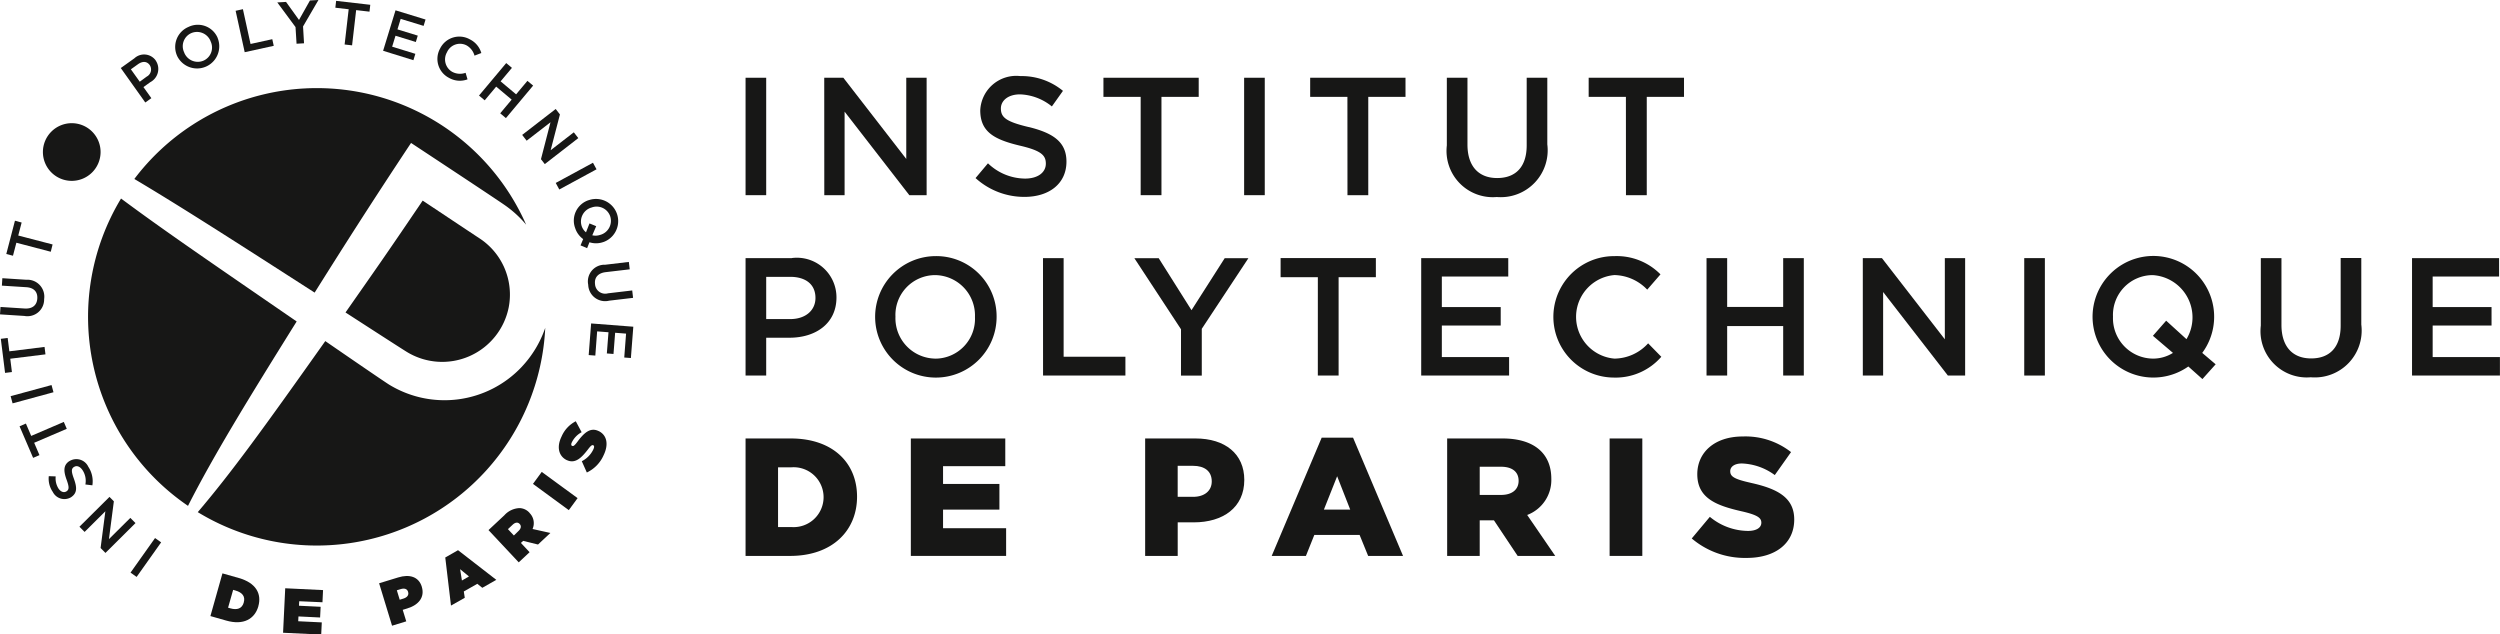 <?xml version="1.0" encoding="UTF-8" standalone="no"?><svg xmlns="http://www.w3.org/2000/svg" width="137.148" height="34.807" viewBox="0 0 137.148 34.807"><g transform="translate(-46.685 -82.771)"><path d="M65.211,105.483c-4.712-3.242-7.252-4.973-9.633-6.743A12.548,12.548,0,0,0,59.252,115.6c1.378-2.716,3.23-5.741,5.96-10.114" transform="translate(-2.253 -5.078)" fill="#171716"/><path d="M80.357,111.292a5.821,5.821,0,0,1-7.273.96c-.429-.271-3.495-2.384-3.495-2.384-3.386,4.782-5.126,7.185-6.995,9.384A12.548,12.548,0,0,0,81.656,109.14a5.919,5.919,0,0,1-1.3,2.152" transform="translate(-5.059 -8.385)" fill="#171716"/><path d="M81.816,100.971c-.419-.274-3.107-2.064-3.107-2.064-2.2,3.248-2.549,3.725-4.233,6.137,0,0,2.927,1.895,3.349,2.155a3.72,3.72,0,0,0,5.606-2.45,3.686,3.686,0,0,0-1.615-3.778" transform="translate(-8.836 -5.131)" fill="#171716"/><path d="M67.382,101.077c1.592-2.536,3.029-4.8,5.289-8.21,0,0,4.741,3.126,5.164,3.428a6.029,6.029,0,0,1,1.15,1.056,12.546,12.546,0,0,0-21.494-2.508c2.526,1.5,5.543,3.439,9.891,6.234" transform="translate(-3.436 -2.254)" fill="#171716"/><path d="M53.3,94.268a1.582,1.582,0,1,0-1.588,1.576A1.583,1.583,0,0,0,53.3,94.268" transform="translate(-1.097 -3.151)" fill="#171716"/><path d="M56.4,87.9l.746-.533a.783.783,0,0,1,1.171.118l0,.005a.82.82,0,0,1-.3,1.187l-.374.268.434.608-.332.238Zm1.423.47a.438.438,0,0,0,.166-.63l0,0c-.159-.222-.4-.224-.649-.046l-.386.276.487.681Z" transform="translate(-3.089 -1.397)" fill="#171716"/><path d="M60.882,86.477l0-.005a1.191,1.191,0,0,1,.63-1.592,1.178,1.178,0,0,1,1.591.6l0,.006a1.216,1.216,0,0,1-2.221.988m1.833-.809,0-.006a.8.8,0,0,0-1.057-.436.785.785,0,0,0-.385,1.067l0,.007a.8.8,0,0,0,1.057.436.785.785,0,0,0,.385-1.067" transform="translate(-4.48 -0.635)" fill="#171716"/><path d="M65.637,83.6l.4-.088.418,1.908,1.193-.262.08.364-1.593.349Z" transform="translate(-6.026 -0.237)" fill="#171716"/><path d="M69.987,84.256l-1-1.352.48-.028.711.989.6-1.067.467-.028L70.4,84.222l.054.924-.41.024Z" transform="translate(-7.09)" fill="#171716"/><path d="M74.389,83.3l-.731-.085.042-.376,1.874.216-.043.377-.732-.085-.223,1.933-.409-.047Z" transform="translate(-8.576 -0.021)" fill="#171716"/><path d="M78.181,83.6l1.647.505-.107.349-1.257-.385-.177.577,1.114.342-.106.35-1.115-.343-.184.6,1.273.392-.107.349L77.5,85.82Z" transform="translate(-9.798 -0.263)" fill="#171716"/><path d="M82.024,86.359l0-.005a1.177,1.177,0,0,1,1.626-.489,1.212,1.212,0,0,1,.629.75l-.374.143a.924.924,0,0,0-.437-.563.78.78,0,0,0-1.064.358l0,.005a.785.785,0,0,0,.282,1.091.908.908,0,0,0,.73.051l.106.359a1.2,1.2,0,0,1-1.025-.086,1.169,1.169,0,0,1-.474-1.614" transform="translate(-11.189 -0.935)" fill="#171716"/><path d="M86.707,87.844l.313.262-.621.741.85.712.621-.74.313.261L86.69,90.863l-.313-.263.629-.751-.85-.713-.629.752-.313-.262Z" transform="translate(-12.251 -1.613)" fill="#171716"/><path d="M90.526,91.537l.232.3L90.249,93.8l1.271-.983.246.317L89.928,94.56l-.21-.27.523-2.025-1.308,1.012-.246-.318Z" transform="translate(-13.356 -2.787)" fill="#171716"/><rect width="2.324" height="0.409" transform="translate(77.172 92.807) rotate(-28.475)" fill="#171716"/><path d="M93.355,100.975a1.2,1.2,0,0,1-.438-.6,1.18,1.18,0,0,1,.738-1.535l.007,0a1.215,1.215,0,0,1,.795,2.3l-.005,0a1.187,1.187,0,0,1-.752.009l-.128.324-.361-.153Zm.156-.372.191-.487.368.151-.214.5a.787.787,0,0,0,.449-.028h.007a.8.8,0,0,0,.525-1.017.787.787,0,0,0-1.031-.475l-.006,0a.8.8,0,0,0-.526,1.016.743.743,0,0,0,.237.341" transform="translate(-14.678 -5.088)" fill="#171716"/><path d="M94.893,104l1.329-.158.048.406-1.313.154c-.429.05-.634.3-.59.662a.559.559,0,0,0,.711.5l1.329-.157.047.406-1.308.154a.928.928,0,0,1-1.153-.872.916.916,0,0,1,.9-1.1" transform="translate(-15.039 -6.702)" fill="#171716"/><path d="M96.483,108.966l-.133,1.718-.364-.028.1-1.311-.6-.047-.09,1.163-.365-.028.09-1.163-.622-.048-.1,1.328-.364-.028.134-1.735Z" transform="translate(-15.055 -8.272)" fill="#171716"/><rect width="2.325" height="0.409" transform="translate(53.846 114.184) rotate(-54.66)" fill="#171716"/><path d="M54.5,125.813l-.267-.269.262-2.016-1.139,1.133-.283-.285,1.648-1.637.24.243-.27,2.074,1.174-1.165.283.285Z" transform="translate(-2.03 -12.709)" fill="#171716"/><path d="M52.99,121.135l-.38-.046a1.064,1.064,0,0,0-.151-.778c-.138-.211-.323-.28-.47-.183l-.005,0c-.138.091-.162.218-.008.634.173.479.2.793-.154,1.028l0,0a.711.711,0,0,1-1-.293,1.281,1.281,0,0,1-.22-.864l.379.013a1.046,1.046,0,0,0,.148.657c.131.2.31.25.438.165l.005,0c.149-.1.158-.232,0-.661-.171-.476-.164-.786.158-1l.005,0a.723.723,0,0,1,1.036.311,1.436,1.436,0,0,1,.223,1.015" transform="translate(-1.241 -11.74)" fill="#171716"/><path d="M49.059,117.851l.291.678-.348.15-.744-1.732.348-.15.291.678,1.788-.768.163.378Z" transform="translate(-0.5 -10.79)" fill="#171716"/><rect width="2.325" height="0.409" transform="translate(47.268 104.504) rotate(-15.203)" fill="#171716"/><path d="M47.269,111.092l.091.731-.376.047L46.751,110l.376-.046.091.732,1.932-.241.05.408Z" transform="translate(-0.021 -8.642)" fill="#171716"/><path d="M48.021,107.218l-1.336-.086.027-.407,1.319.085c.431.028.677-.18.7-.544s-.181-.6-.608-.625l-1.335-.085.026-.408,1.316.085a.928.928,0,0,1,.976,1.064.916.916,0,0,1-1.084.921" transform="translate(0 -7.115)" fill="#171716"/><path d="M47.744,101.732l-.186.713-.367-.094.475-1.827.367.1-.186.713,1.884.49-.1.4Z" transform="translate(-0.161 -5.645)" fill="#171716"/><path d="M64.266,128.891l.9.255c.931.265,1.265.856,1.069,1.548l0,.007c-.2.692-.812,1.05-1.759.78l-.87-.248Zm.441,1.92c.358.1.632.019.728-.318l0-.008c.1-.338-.093-.55-.452-.653l-.13-.037-.278.978Z" transform="translate(-5.378 -14.665)" fill="#171716"/><path d="M69.572,130.089l2.075.1-.032.668L70.34,130.8l-.013.247,1.188.058-.029.587-1.188-.058-.013.264,1.293.063-.032.668-2.092-.1Z" transform="translate(-7.24 -15.046)" fill="#171716"/><path d="M77.179,129.5l1.048-.321c.618-.189,1.125-.042,1.294.51v.007c.172.561-.165.992-.794,1.183l-.253.078.194.632-.779.239Zm1.336.839c.2-.061.306-.192.255-.359l0-.006c-.052-.169-.2-.218-.407-.154l-.212.065.158.518Z" transform="translate(-9.696 -14.731)" fill="#171716"/><path d="M82.5,127.426l.7-.4,2.1,1.627-.768.437-.274-.22-.741.421.053.346-.756.428Zm1.3,1.041-.486-.4.1.623Z" transform="translate(-11.388 -14.072)" fill="#171716"/><path d="M85.978,124.846l.87-.813a1.18,1.18,0,0,1,.831-.393.759.759,0,0,1,.557.269l0,.005a.786.786,0,0,1,.158.872l.979.218-.679.634-.811-.2-.005,0-.122.113.475.509-.595.556Zm1.643.052c.143-.133.17-.277.068-.387l0,0c-.107-.115-.248-.088-.386.04l-.259.243.326.349Z" transform="translate(-12.494 -12.995)" fill="#171716"/><rect width="0.815" height="2.436" transform="matrix(0.591, -0.807, 0.807, 0.591, 75.923, 109.317)" fill="#171716"/><path d="M93.169,119.464l-.276-.619a1.4,1.4,0,0,0,.63-.641c.063-.132.056-.205,0-.234l-.005,0c-.063-.03-.131.021-.292.234-.34.441-.69.8-1.153.58l-.006,0c-.415-.2-.58-.684-.286-1.289a1.69,1.69,0,0,1,.782-.842l.321.6a1.278,1.278,0,0,0-.535.551c-.054.11-.04.179.013.2l.006,0c.059.029.125-.012.282-.222.375-.511.72-.806,1.162-.592l.006,0c.46.224.557.74.271,1.328a1.889,1.889,0,0,1-.915.944" transform="translate(-14.291 -10.772)" fill="#171716"/><rect width="1.132" height="6.442" transform="translate(87.586 87.036)" fill="#171716"/><path d="M112.983,89.026h1.049l3.451,4.454V89.026H118.6v6.442h-.948L114.1,90.885v4.583h-1.114Z" transform="translate(-21.081 -1.989)" fill="#171716"/><path d="M128.071,91.688c-1.232-.294-1.527-.524-1.527-1.021,0-.423.387-.773,1.049-.773a2.927,2.927,0,0,1,1.748.662l.608-.855a3.563,3.563,0,0,0-2.337-.81,1.977,1.977,0,0,0-2.2,1.877c0,1.187.773,1.6,2.144,1.932,1.2.276,1.454.534,1.454.994,0,.488-.443.82-1.142.82a2.967,2.967,0,0,1-2.033-.838l-.681.81a3.97,3.97,0,0,0,2.687,1.032c1.352,0,2.3-.728,2.3-1.933,0-1.068-.708-1.565-2.07-1.9" transform="translate(-24.951 -1.946)" fill="#171716"/><path d="M137.482,90.074H135.44V89.025h5.226v1.049h-2.043v5.393h-1.141Z" transform="translate(-28.221 -1.989)" fill="#171716"/><rect width="1.132" height="6.442" transform="translate(114.937 87.036)" fill="#171716"/><path d="M154.113,90.074h-2.043V89.025H157.3v1.049h-2.043v5.393h-1.141Z" transform="translate(-33.51 -1.989)" fill="#171716"/><path d="M163.061,92.734V89.025h1.132v3.662c0,1.2.617,1.84,1.629,1.84s1.62-.606,1.62-1.794V89.025h1.131v3.653a2.572,2.572,0,0,1-2.769,2.89,2.539,2.539,0,0,1-2.742-2.834" transform="translate(-37.004 -1.989)" fill="#171716"/><path d="M176.513,90.074H174.47V89.025H179.7v1.049h-2.043v5.393h-1.141Z" transform="translate(-40.632 -1.989)" fill="#171716"/><path d="M109.195,103.533h-2.54v6.442h1.132V107.9h1.279c1.417,0,2.576-.764,2.576-2.208a2.173,2.173,0,0,0-2.447-2.163m-.092,3.349h-1.316v-2.318H109.1c.847,0,1.39.405,1.39,1.159,0,.672-.534,1.159-1.39,1.159" transform="translate(-19.069 -6.602)" fill="#171716"/><path d="M120.349,103.371a3.332,3.332,0,1,0,3.358,3.321,3.307,3.307,0,0,0-3.358-3.321m0,5.623a2.216,2.216,0,0,1-2.191-2.3,2.185,2.185,0,0,1,2.172-2.281,2.215,2.215,0,0,1,2.19,2.3,2.184,2.184,0,0,1-2.172,2.283" transform="translate(-22.349 -6.55)" fill="#171716"/><path d="M130.579,103.533h1.132v5.411H135.1v1.031h-4.518Z" transform="translate(-26.676 -6.602)" fill="#171716"/><path d="M140.486,107.435l-2.559-3.9h1.335l1.8,2.853,1.822-2.853h1.3l-2.558,3.875v2.567h-1.141Z" transform="translate(-29.012 -6.601)" fill="#171716"/><path d="M151.735,104.581h-2.043v-1.049h5.226v1.049h-2.044v5.393h-1.14Z" transform="translate(-32.754 -6.602)" fill="#171716"/><path d="M161,103.533h4.776v1.012h-3.644v1.675h3.23v1.012h-3.23v1.73h3.69v1.012H161Z" transform="translate(-36.349 -6.602)" fill="#171716"/><path d="M176.846,108.156a2.523,2.523,0,0,1-1.85.838,2.3,2.3,0,0,1,0-4.583,2.559,2.559,0,0,1,1.8.8l.727-.839a3.361,3.361,0,0,0-2.521-1,3.331,3.331,0,0,0-.046,6.662,3.322,3.322,0,0,0,2.613-1.14Z" transform="translate(-39.746 -6.55)" fill="#171716"/><path d="M183.951,103.533h1.132v2.678h3.073v-2.678h1.132v6.442h-1.132V107.26h-3.073v2.715h-1.132Z" transform="translate(-43.647 -6.602)" fill="#171716"/><path d="M196.521,103.533h1.049l3.451,4.454v-4.454h1.114v6.442h-.947l-3.552-4.583v4.583h-1.114Z" transform="translate(-47.644 -6.602)" fill="#171716"/><rect width="1.132" height="6.442" transform="translate(157.733 96.931)" fill="#171716"/><path d="M220.988,108.681a3.335,3.335,0,1,0-.763.745l.773.69.726-.81Zm-.865-.754-1.114-1.013-.727.829,1.1.938a2.054,2.054,0,0,1-1.1.313,2.215,2.215,0,0,1-2.19-2.3,2.185,2.185,0,0,1,2.172-2.281,2.323,2.323,0,0,1,1.859,3.515" transform="translate(-53.49 -6.55)" fill="#171716"/><path d="M228.535,107.241v-3.709h1.132v3.662c0,1.2.617,1.841,1.629,1.841s1.619-.608,1.619-1.8v-3.709h1.132v3.653a2.572,2.572,0,0,1-2.77,2.89,2.539,2.539,0,0,1-2.742-2.834" transform="translate(-57.823 -6.601)" fill="#171716"/><path d="M240.7,103.533h4.776v1.012h-3.644v1.675h3.23v1.012h-3.23v1.73h3.69v1.012H240.7Z" transform="translate(-61.693 -6.602)" fill="#171716"/><path d="M109.14,118.039h-2.485v6.443H109.1c2.318,0,3.671-1.39,3.671-3.25s-1.334-3.193-3.635-3.193m.028,4.859h-.727v-3.276h.727a1.643,1.643,0,1,1,0,3.276" transform="translate(-19.069 -11.214)" fill="#171716"/><path d="M119.948,118.04h5.181v1.519h-3.414v.975h3.092v1.408h-3.092v1.021h3.46v1.519h-5.227Z" transform="translate(-23.295 -11.214)" fill="#171716"/><path d="M141.557,118.039h-2.762v6.443h1.786v-1.841h.883c1.6,0,2.77-.81,2.77-2.328,0-1.427-1.05-2.274-2.678-2.274m-.13,3.2h-.846v-1.7h.838c.643,0,1.031.3,1.031.856,0,.506-.387.846-1.022.846" transform="translate(-29.288 -11.214)" fill="#171716"/><path d="M151.717,117.973h1.72l2.743,6.488h-1.914l-.469-1.151h-2.484l-.461,1.151h-1.877Zm1.565,3.948-.717-1.831-.727,1.831Z" transform="translate(-32.525 -11.193)" fill="#171716"/><path d="M167.478,122.236a2.049,2.049,0,0,0,1.324-1.987c0-1.423-.992-2.21-2.667-2.21h-3.047v6.443h1.786v-1.951h.782l1.3,1.951h2.061Zm-1.427-1.1h-1.177v-1.546h1.168c.6,0,.966.267.966.773,0,.469-.35.773-.958.773" transform="translate(-37.013 -11.214)" fill="#171716"/><rect width="1.794" height="6.443" transform="translate(134.987 106.825)" fill="#171716"/><path d="M185.989,120.418c-.893-.2-1.114-.34-1.114-.634,0-.231.211-.424.644-.424a3.232,3.232,0,0,1,1.8.636l.892-1.26a4.047,4.047,0,0,0-2.65-.857c-1.546,0-2.493.874-2.493,2.071,0,1.325,1.059,1.72,2.429,2.033.874.2,1.085.359,1.085.626s-.256.451-.736.451a3.32,3.32,0,0,1-2.089-.773l-.993,1.187a4.5,4.5,0,0,0,3.017,1.067c1.565,0,2.605-.793,2.605-2.107,0-1.206-.921-1.692-2.4-2.015" transform="translate(-43.271 -11.163)" fill="#171716"/></g></svg>